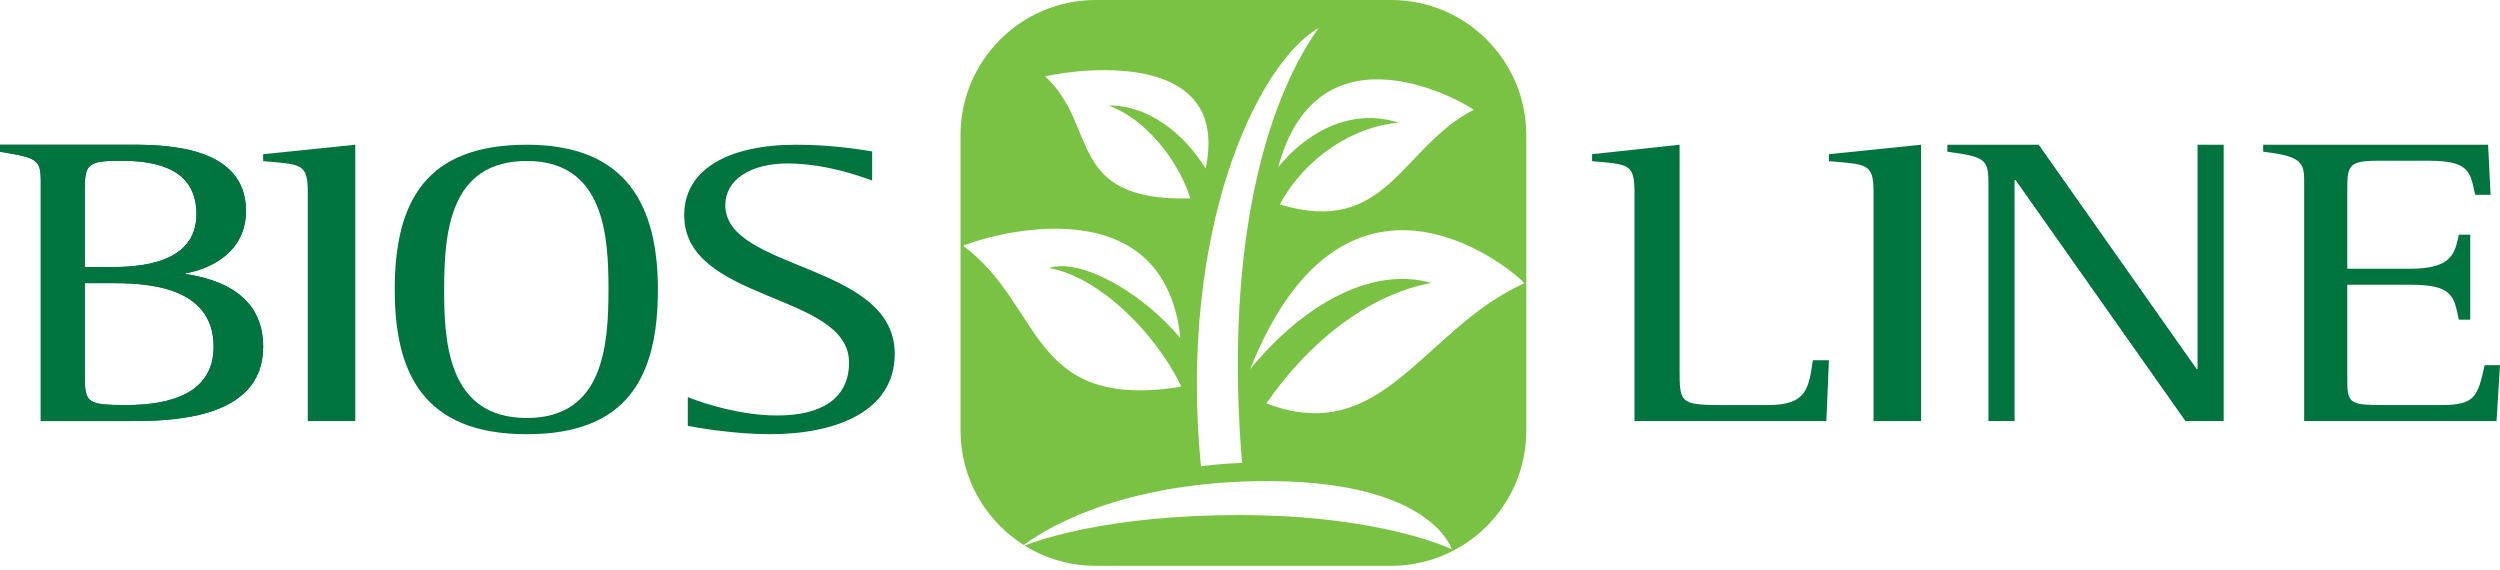 <?xml version="1.0" encoding="UTF-8"?>
<svg width="158px" height="36px" viewBox="0 0 158 36" version="1.1" xmlns="http://www.w3.org/2000/svg" xmlns:xlink="http://www.w3.org/1999/xlink">
    <g id="Page-1" stroke="none" stroke-width="1" fill="none" fill-rule="evenodd">
        <g id="Menu" transform="translate(-43, -18)">
            <g id="menu-scroll">
                <g id="logo-biosline" transform="translate(43, 18)">
                    <path d="M5.356,17.892 L6.921,17.892 C8.966,17.892 13.501,17.944 13.501,21.914 C13.501,24.846 10.786,25.599 8.008,25.599 C5.356,25.599 5.356,25.443 5.356,23.471 L5.356,17.892 L5.356,17.892 Z M5.356,12.106 C5.356,10.367 5.484,10.16 7.688,10.16 C10.243,10.16 12.415,10.86 12.415,13.533 C12.415,16.725 8.71,16.88 6.921,16.88 L5.356,16.88 L5.356,12.106 L5.356,12.106 Z M2.577,26.611 L8.135,26.611 C10.563,26.611 16.632,26.611 16.632,21.914 C16.632,18.696 13.98,17.658 11.745,17.321 L11.745,17.269 C13.214,17.01 15.546,15.998 15.546,13.325 C15.546,9.303 10.659,9.147 8.359,9.147 L0,9.147 L0,9.589 C2.715,10.03 2.577,10.108 2.577,12.106 L2.577,26.611 Z" id="Shape" fill="#00743E"></path>
                    <path d="M2.577,26.611 L2.577,12.106 C2.577,10.108 2.715,10.03 0,9.589 L0,9.147 L8.359,9.147 C10.659,9.147 15.546,9.303 15.546,13.325 C15.546,15.998 13.214,17.01 11.745,17.269 L11.745,17.321 C13.98,17.658 16.632,18.696 16.632,21.914 C16.632,26.611 10.563,26.611 8.135,26.611 L2.577,26.611 Z M5.356,17.892 L5.356,23.471 C5.356,25.443 5.356,25.599 8.007,25.599 C10.786,25.599 13.501,24.846 13.501,21.914 C13.501,17.944 8.966,17.892 6.921,17.892 L5.356,17.892 L5.356,17.892 Z M5.356,12.106 L5.356,16.88 L6.921,16.88 C8.71,16.88 12.416,16.724 12.416,13.533 C12.416,10.86 10.244,10.16 7.688,10.16 C5.484,10.16 5.356,10.367 5.356,12.106 Z" id="Shape" fill="#00743E"></path>
                    <path d="M19.451,26.611 L22.453,26.611 L22.453,9.147 L16.632,9.744 L16.632,10.186 C19.013,10.393 19.45,10.315 19.45,12.106 L19.45,26.611 L19.451,26.611 Z" id="Path" fill="#00743E"></path>
                    <path d="M33.295,26.416 C28.293,26.416 28.07,21.598 28.07,18.308 C28.07,14.675 28.42,10.174 33.295,10.174 C38.233,10.174 38.456,14.991 38.456,18.308 C38.456,21.914 38.106,26.416 33.295,26.416 Z M33.295,27.442 C39.603,27.442 41.579,23.888 41.579,18.308 C41.579,13.069 39.667,9.147 33.295,9.147 C26.955,9.147 24.947,12.675 24.947,18.308 C24.947,23.546 26.732,27.442 33.295,27.442 Z" id="Shape" fill="#00743E"></path>
                    <path d="M55.119,9.569 C54.178,9.411 52.426,9.147 50.316,9.147 C46,9.147 43.242,10.727 43.242,13.596 C43.242,19.124 53.659,18.466 53.659,22.915 C53.659,25.152 51.971,26.258 49.116,26.258 C46.909,26.258 44.67,25.574 43.469,25.1 L43.469,26.916 C44.021,27.021 46.39,27.442 48.661,27.442 C52.848,27.442 56.547,25.995 56.547,22.362 C56.547,16.597 45.838,17.123 45.838,12.964 C45.838,11.358 47.429,10.332 49.765,10.332 C52.037,10.332 54.114,11.042 55.12,11.411 L55.12,9.569 L55.119,9.569 Z" id="Path" fill="#00743E"></path>
                    <path d="M103.299,26.611 L115.426,26.611 L115.589,22.77 L114.573,22.77 C114.311,24.509 114.213,25.599 111.755,25.599 L108.838,25.599 C106.15,25.599 106.15,25.443 106.15,23.315 L106.15,9.147 L100.621,9.744 L100.621,10.186 C102.883,10.393 103.298,10.315 103.298,12.106 L103.298,26.611 L103.299,26.611 Z" id="Path" fill="#00743E"></path>
                    <path d="M118.408,26.611 L121.411,26.611 L121.411,9.147 L115.589,9.744 L115.589,10.186 C117.971,10.393 118.408,10.315 118.408,12.106 L118.408,26.611 Z" id="Path" fill="#00743E"></path>
                    <path d="M125.669,26.611 L127.321,26.611 L127.321,11.379 L127.385,11.379 L138.122,26.611 L140.537,26.611 L140.537,9.147 L138.885,9.147 L138.885,23.315 L138.821,23.315 L128.846,9.147 L123.074,9.147 L123.074,9.589 C125.806,9.952 125.669,10.133 125.669,12.21 L125.669,26.611 L125.669,26.611 Z" id="Path" fill="#00743E"></path>
                    <path d="M145.623,26.611 L157.781,26.611 L158,23.082 L157.029,23.082 C156.59,25.054 156.433,25.599 154.302,25.599 L150.918,25.599 C148.631,25.599 148.349,25.599 148.349,24.094 L148.349,17.996 L152.328,17.996 C154.992,17.996 155.086,18.696 155.399,20.201 L156.12,20.201 L156.12,14.83 L155.399,14.83 C155.148,16.049 154.929,16.984 152.328,16.984 L148.349,16.984 L148.349,11.872 C148.349,10.471 148.474,10.16 150.26,10.16 L153.55,10.16 C156.151,10.16 156.12,10.964 156.433,12.313 L157.405,12.313 L157.248,9.147 L143.032,9.147 L143.032,9.589 C145.758,9.9 145.623,10.393 145.623,11.872 L145.623,26.611 L145.623,26.611 Z" id="Path" fill="#00743E"></path>
                    <path d="M87.917,0 L69.251,0 C64.531,0 60.705,3.826 60.705,8.546 L60.705,27.212 C60.705,30.26 62.303,32.934 64.705,34.447 C65.544,33.8 70.154,30.591 79.314,30.411 C90.442,30.193 91.75,34.714 91.75,34.714 C91.75,34.714 87.338,32.552 78.316,32.552 C70.129,32.552 65.705,34.106 64.757,34.481 C66.063,35.29 67.602,35.758 69.251,35.758 L87.917,35.758 C92.637,35.758 96.463,31.932 96.463,27.212 L96.463,8.546 C96.463,3.826 92.637,0 87.917,0 Z M93.132,6.943 C88.503,9.334 87.662,14.971 80.884,12.923 C82.489,9.928 85.578,7.979 88.388,7.754 C85.603,6.843 82.777,8.125 80.783,10.564 C83.389,0.936 92.94,6.709 93.132,6.943 Z M74.621,24.446 C64.979,25.982 65.953,19.252 60.869,15.54 C61.152,15.322 73.506,10.968 74.605,21.379 C72.159,18.442 68.288,16.3 66.299,16.935 C69.411,17.494 72.947,20.925 74.628,24.359 L74.621,24.446 Z M66.06,4.836 C66.347,4.695 77.953,2.381 76.196,10.654 C74.844,8.441 72.538,6.617 70.052,6.674 C72.228,7.405 74.436,9.989 75.231,12.541 C67.333,12.738 69.453,7.939 66.06,4.836 Z M75.898,29.469 C74.452,14.6 79.446,3.999 83.334,1.774 C79.532,7.114 77.458,16.848 78.499,29.256 C77.482,29.289 76.83,29.362 75.898,29.469 Z M80.029,25.49 C83.035,21.19 86.812,18.565 90.451,17.88 C86.834,16.845 82.513,19.067 79.009,23.333 C85.222,7.778 96.161,17.543 96.336,17.906 C89.95,20.759 87.401,28.329 80.029,25.49 Z" id="Shape" fill="#7AC244" fill-rule="nonzero"></path>
                    <path d="M60.705,8.546 C60.705,3.826 64.531,0 69.251,0 L87.917,0 C92.637,0 96.463,3.826 96.463,8.546 L96.463,27.212 C96.463,31.932 92.637,35.758 87.917,35.758 L69.251,35.758 C64.531,35.758 60.705,31.932 60.705,27.212 L60.705,8.546 Z" id="Path"></path>
                </g>
            </g>
        </g>
    </g>
</svg>